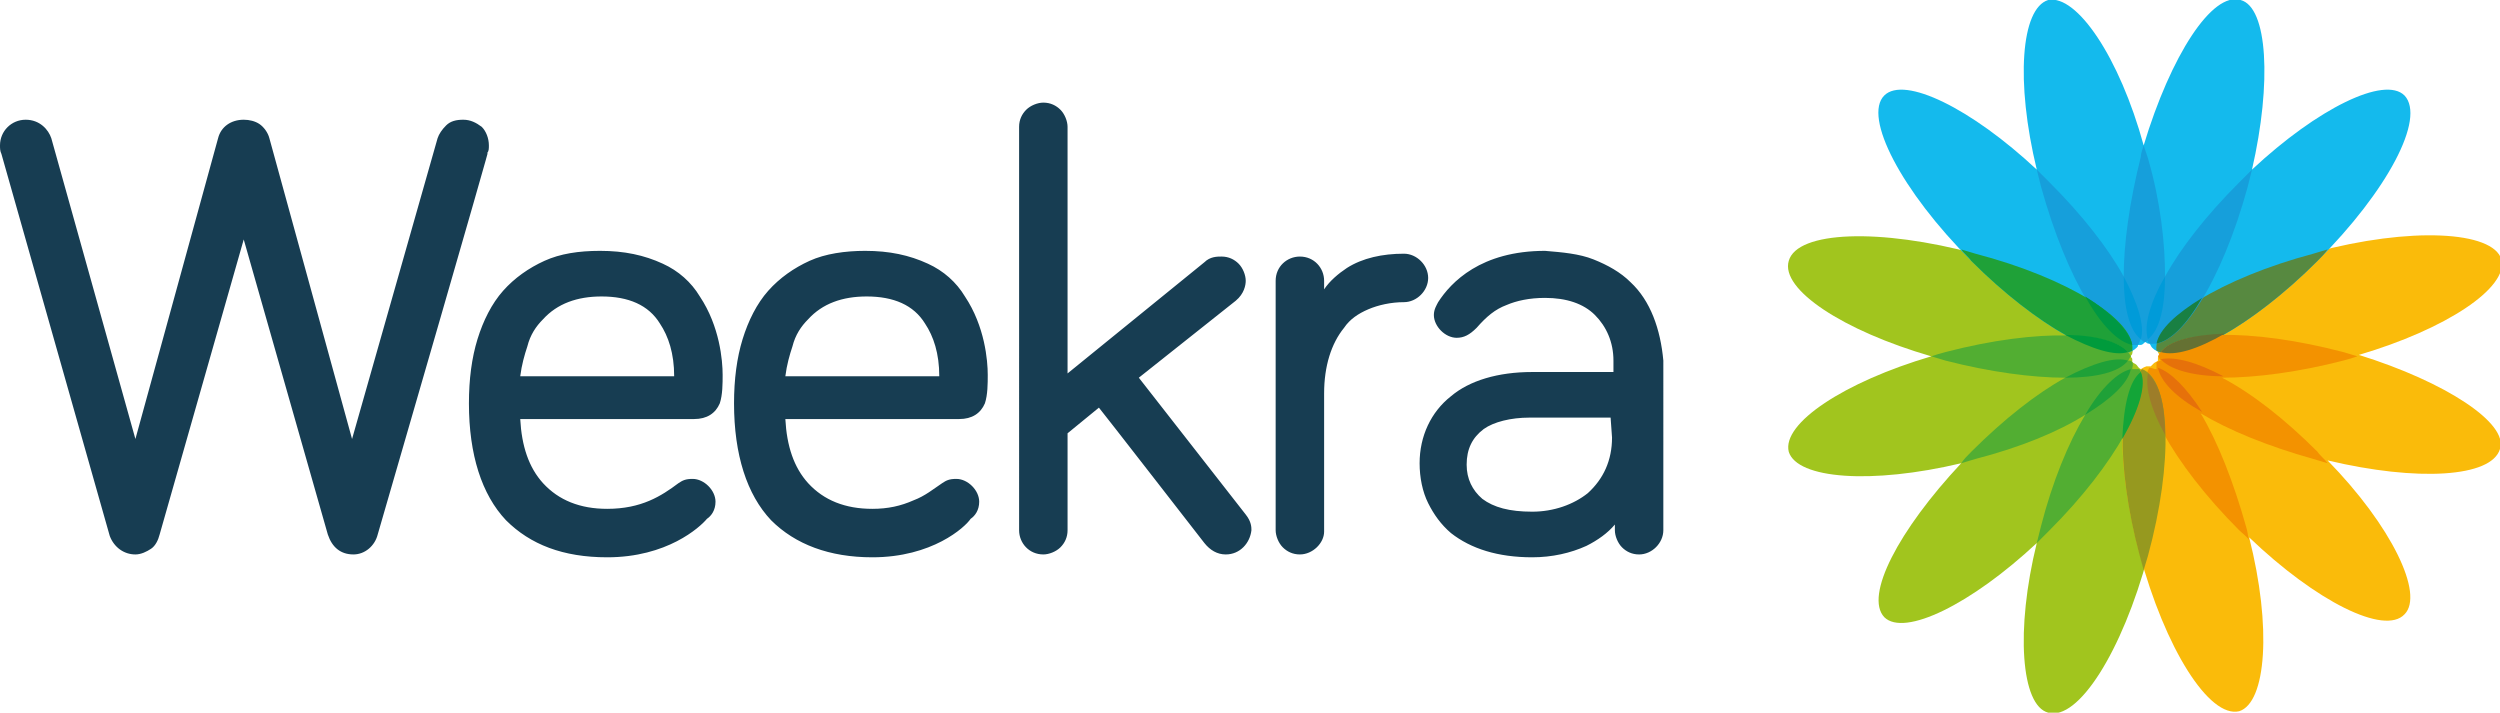 <svg version="1.1" id="Laag_1" xmlns="http://www.w3.org/2000/svg" x="0" y="0" viewBox="0 0 175.4 50" xml:space="preserve"><style type="text/css">.st0{fill:#173d52}.st1{fill:#a1c51e}.st2{fill:#fabb0a}.st3{fill:#14baed}.st4{fill:#578940}.st5{fill:#f39200}.st6{fill:#169fdb}.st7{fill:#96991f}.st8{fill:#1fa138}.st9{fill:#52ae32}.st10{fill:#657133}.st11{fill:#13a538}.st12{fill:#009843}.st13{fill:#e6710a}.st14{fill:#009bd9}.st15{fill:#198043}.st16{fill:#9d7d29}.st17{fill:#009b3c}</style><path class="st0" d="M24.8 38.9c-.9 0-1.5-.5-1.8-1.4l-5.9-20.7-5.9 20.7c-.1.4-.3.8-.6 1s-.7.4-1.1.4c-.8 0-1.5-.5-1.8-1.3L.1 10.8c-.1-.2-.1-.4-.1-.6 0-1 .8-1.8 1.8-1.8s1.6.7 1.8 1.3l5.9 21.1 5.8-21.1c.2-.8.9-1.3 1.8-1.3.4 0 .8.1 1.1.3.3.2.6.6.7 1l5.8 21.1 6-21.1c.1-.3.3-.6.6-.9.3-.3.7-.4 1.2-.4s.9.2 1.3.5c.3.3.5.8.5 1.3 0 .2 0 .4-.1.5v.1s-.1.5-7.7 26.7c-.2.8-.9 1.4-1.7 1.4zm17.8.2c-3.1 0-5.4-.9-7.1-2.6-1.7-1.8-2.6-4.6-2.6-8.2 0-1.7.2-3.2.6-4.5.4-1.3 1-2.5 1.8-3.4s1.8-1.6 2.9-2.1c1.1-.5 2.4-.7 3.9-.7 1.7 0 3.1.3 4.4.9 1.1.5 2 1.3 2.6 2.3 1.4 2.1 1.6 4.5 1.6 5.5 0 .6 0 1.4-.2 2-.3.7-.9 1.1-1.8 1.1H36.5c.1 1.9.6 3.4 1.6 4.5 1.1 1.2 2.6 1.8 4.5 1.8 2.4 0 3.8-.9 5-1.8.3-.2.5-.3 1-.3.4 0 .8.2 1.1.5s.5.7.5 1.1c0 .6-.3 1-.6 1.2-.5.6-2.8 2.7-7 2.7zm-.4-18.3c-1.7 0-3.1.5-4.1 1.6-.5.5-.9 1.1-1.1 1.9-.2.6-.4 1.3-.5 2.1h10.8c0-1.6-.4-2.8-1-3.7-.8-1.3-2.2-1.9-4.1-1.9zm19 18.3c-3 0-5.4-.9-7.1-2.6-1.7-1.8-2.6-4.6-2.6-8.2 0-1.7.2-3.2.6-4.5.4-1.3 1-2.5 1.8-3.4s1.8-1.6 2.9-2.1c1.1-.5 2.5-.7 3.9-.7 1.7 0 3.1.3 4.4.9 1.1.5 2 1.3 2.6 2.3 1.4 2.1 1.6 4.5 1.6 5.5 0 .6 0 1.4-.2 2-.3.7-.9 1.1-1.8 1.1H55.1c.1 1.9.6 3.4 1.6 4.5 1.1 1.2 2.6 1.8 4.5 1.8 1.1 0 2-.2 2.9-.6.8-.3 1.4-.8 2-1.2.3-.2.5-.3 1-.3.4 0 .8.2 1.1.5.3.3.5.7.5 1.1 0 .6-.3 1-.6 1.2-.4.6-2.7 2.7-6.9 2.7zm-.4-18.3c-1.7 0-3.1.5-4.1 1.6-.5.5-.9 1.1-1.1 1.9-.2.6-.4 1.3-.5 2.1h10.8c0-1.6-.4-2.8-1-3.7-.8-1.3-2.2-1.9-4.1-1.9zM86 38.9c-.6 0-1.1-.3-1.5-.8 0 0-7.3-9.4-7.4-9.5l-2.2 1.8v6.8c0 .5-.2.9-.5 1.2s-.8.5-1.2.5c-1 0-1.7-.8-1.7-1.7V8.9c0-.5.2-.9.5-1.2s.8-.5 1.2-.5c.5 0 .9.2 1.2.5.3.3.5.8.5 1.2v17.3l9.6-7.8c.4-.4.9-.4 1.2-.4.5 0 .9.2 1.2.5.3.3.5.8.5 1.2 0 .3-.1.9-.7 1.4l-6.8 5.4 7.5 9.6c.4.5.4.9.4 1.1-.1.9-.8 1.7-1.8 1.7zm5.2 0c-.5 0-.9-.2-1.2-.5-.3-.3-.5-.8-.5-1.2V19.7c0-1 .8-1.7 1.7-1.7 1 0 1.7.8 1.7 1.7v.6c.4-.6 1-1.1 1.6-1.5 1.1-.7 2.5-1 4-1 .9 0 1.7.8 1.7 1.7 0 .9-.8 1.7-1.7 1.7-.9 0-1.8.2-2.5.5s-1.3.7-1.7 1.3c-.9 1.1-1.4 2.7-1.4 4.6v9.7c0 .8-.8 1.6-1.7 1.6zm23.2-19.1c-.7-.7-1.6-1.2-2.6-1.6s-2.2-.5-3.4-.6c-4.5 0-6.6 2.2-7.5 3.6-.1.2-.3.5-.3.9s.2.8.5 1.1c.3.3.7.5 1.1.5.5 0 .9-.2 1.4-.7.7-.8 1.3-1.3 2.1-1.6.7-.3 1.6-.5 2.7-.5 1.5 0 2.7.4 3.5 1.2.8.8 1.3 1.9 1.3 3.2v.8h-5.7c-2.4 0-4.4.6-5.7 1.7-1.4 1.1-2.2 2.8-2.2 4.7 0 1 .2 2 .6 2.8s.9 1.5 1.6 2.1c1.4 1.1 3.3 1.7 5.7 1.7 1.4 0 2.7-.3 3.8-.8.8-.4 1.5-.9 2-1.5v.4c0 .4.2.9.5 1.2s.7.5 1.2.5c.9 0 1.7-.8 1.7-1.7V25.3c-.2-2.2-.9-4.2-2.3-5.5zm-1.3 10.9c0 1.6-.6 2.9-1.7 3.9-1 .8-2.4 1.3-3.9 1.3-1.6 0-2.7-.3-3.5-.9-.7-.6-1.1-1.4-1.1-2.4 0-1.1.4-1.9 1.2-2.5.7-.5 1.9-.8 3.2-.8h5.7l.1 1.4z"/><path class="st1" d="M150.2 25.9s-.1 0 0 0c-.2-.1-.2-.2-.3-.3-.1-.1-.2-.1-.3-.2v-.2c0-.1-.1-.1-.1-.2s.1-.1.1-.2c.6-2.1-4.3-5.2-11-7-6.7-1.8-12.5-1.6-13.1.5-.6 2 3.8 4.9 10 6.7-6.1 1.8-10.5 4.7-10 6.7.6 1.9 5.8 2.3 12.1.8-4.4 4.7-6.8 9.3-5.4 10.8 1.4 1.4 6.1-.9 10.7-5.2-1.5 6.1-1.1 11.4.8 11.9 2.1.6 5.2-4.3 7-11s1.6-12.5-.5-13.1z"/><path class="st2" d="M165.5 24.9c6.1-1.8 10.5-4.7 10-6.7-.6-2-6.4-2.3-13.1-.5-6.6 1.8-11.6 4.9-11 7 0 .1.1.1.1.2s-.1.1-.1.2v.2c-.1.1-.2.1-.3.2l-.2.2h-.3c-2 .6-2.3 6.4-.5 13.1 1.8 6.7 4.9 11.6 7 11.1 1.9-.6 2.3-5.9.7-12.2 4.7 4.5 9.5 6.9 10.9 5.4 1.4-1.4-.9-6.2-5.4-10.8 6.3 1.5 11.5 1.2 12.1-.8.6-1.8-3.8-4.7-9.9-6.6z"/><path class="st3" d="M168.7 6.7c-1.4-1.4-6.1.9-10.7 5.2 1.4-6.1 1.1-11.4-.8-11.9-2-.6-4.9 3.9-6.8 10.2C148.7 4 145.7-.4 143.7 0c-1.9.6-2.3 5.7-.8 11.9-4.6-4.3-9.3-6.6-10.7-5.2-1.5 1.5 1.2 6.7 6.1 11.6 4.9 4.9 10.1 7.6 11.6 6.1.1-.1.1-.1.1-.2h.2c.1 0 .2-.1.3-.2.1 0 .1.1.2.1h.1c.1.1.1.2.2.3 1.5 1.5 6.7-1.2 11.6-6.1 4.9-4.9 7.6-10 6.1-11.6z"/><path class="st4" d="M162.6 18.3c.3-.3.5-.5.7-.8-.3.1-.7.2-1 .3-6.4 1.7-11.3 4.7-11 6.8 1.8 1 6.7-1.7 11.3-6.3z"/><path class="st5" d="M164.4 25.3c.4-.1.7-.2 1-.3-.3-.1-.7-.2-1-.3-6.5-1.7-12.1-1.6-13 .3.1.1.1.2.2.3-.1 0-.2.1-.3.1v.5c-.2 0-.3-.1-.5-.1-1.1 1.7 1.6 6.7 6.3 11.4.2.2.5.4.7.7-.1-.3-.1-.6-.2-.9-.9-3.2-2-6-3.2-8 2 1.2 4.7 2.3 7.9 3.2.3.1.7.2 1 .3-.2-.3-.5-.5-.7-.8-2.3-2.3-4.6-4.1-6.7-5.2 2.4 0 5.4-.4 8.5-1.2z"/><path class="st6" d="M157.1 12.8c-2.3 2.3-4.1 4.6-5.2 6.6 0-2.3-.3-5.2-1.2-8.3l-.3-.9c-.1.3-.2.6-.2.8-.8 3.2-1.2 6.1-1.2 8.4-1.1-2-2.9-4.3-5.2-6.6l-.9-.9.3 1.2c1.8 6.5 4.7 11.4 6.8 11.1.1-.1.1-.3.2-.4.1.1.2.2.3.2.1 0 .1-.1.2-.1 0 .1 0 .2.1.2 2.1.4 5.1-4.4 6.9-11l.3-1.2-.9.9z"/><path class="st7" d="M150.3 25.9c-1.7 1.1-1.9 6.6-.2 13 .1.4.2.7.3 1.1.1-.3.2-.7.3-1 1.8-6.6 1.6-12.3-.4-13.1z"/><path class="st8" d="M138.6 17.8c-.3-.1-.7-.2-1-.3.2.3.5.5.7.8 4.6 4.6 9.5 7.3 11.3 6.3.3-2.1-4.5-5.1-11-6.8z"/><path class="st9" d="M150.1 25.9h-.5c0-.2.1-.3 0-.5-.1-.1-.2-.1-.3-.1.1-.1.1-.2.2-.3-.9-1.8-6.5-2-13-.3-.4.1-.7.2-1 .3.3.1.7.2 1 .3 3.1.8 6.1 1.2 8.4 1.2-2 1.1-4.3 2.9-6.6 5.2-.3.3-.5.5-.7.8.3-.1.7-.2 1-.3 3.1-.8 5.8-1.9 7.7-3.1-1.2 2-2.3 4.7-3.1 7.8l-.3 1.2.9-.9c4.6-4.6 7.3-9.5 6.3-11.3z"/><path class="st10" d="M151.6 24.7c1 .3 2.6-.2 4.5-1.3-2.3.1-3.9.5-4.5 1.3z"/><path class="st11" d="M150.2 26.1c-.8.6-1.2 2.3-1.3 4.7 1.2-2.1 1.7-3.8 1.3-4.7z"/><path class="st12" d="M149.6 24.2c-.2-1-1.4-2.2-3.3-3.4 1.1 2 2.3 3.2 3.3 3.4z"/><path class="st13" d="M151.4 25.8c.9.3 2 1.4 3.1 3.1-1.8-1-2.9-2.1-3.1-3.1zm.2-.6c.6.7 2.2 1.2 4.4 1.2-1.9-1-3.4-1.4-4.4-1.2z"/><path class="st14" d="M151.9 19.4c0 2.2-.4 3.8-1.2 4.4-.3-.9.1-2.5 1.2-4.4zm-2.9 0c0 2.2.4 3.8 1.2 4.4.3-.9-.2-2.5-1.2-4.4z"/><path class="st15" d="M151.3 24.1c1-.2 2.1-1.3 3.2-3.2-1.8 1.1-3 2.2-3.2 3.2z"/><path class="st16" d="M150.7 26.2c-.2 1 .2 2.5 1.2 4.3 0-2.1-.4-3.6-1.2-4.3z"/><path class="st17" d="M149.3 24.7c-.6-.7-2.2-1.2-4.4-1.2 1.9 1 3.5 1.5 4.4 1.2z"/><path class="st8" d="M149.3 25.3c-.6.8-2.2 1.2-4.4 1.2 1.9-1 3.5-1.5 4.4-1.2zm-3 3.8c1.8-1.1 3-2.2 3.2-3.2-.9.2-2.1 1.3-3.2 3.2z"/></svg>